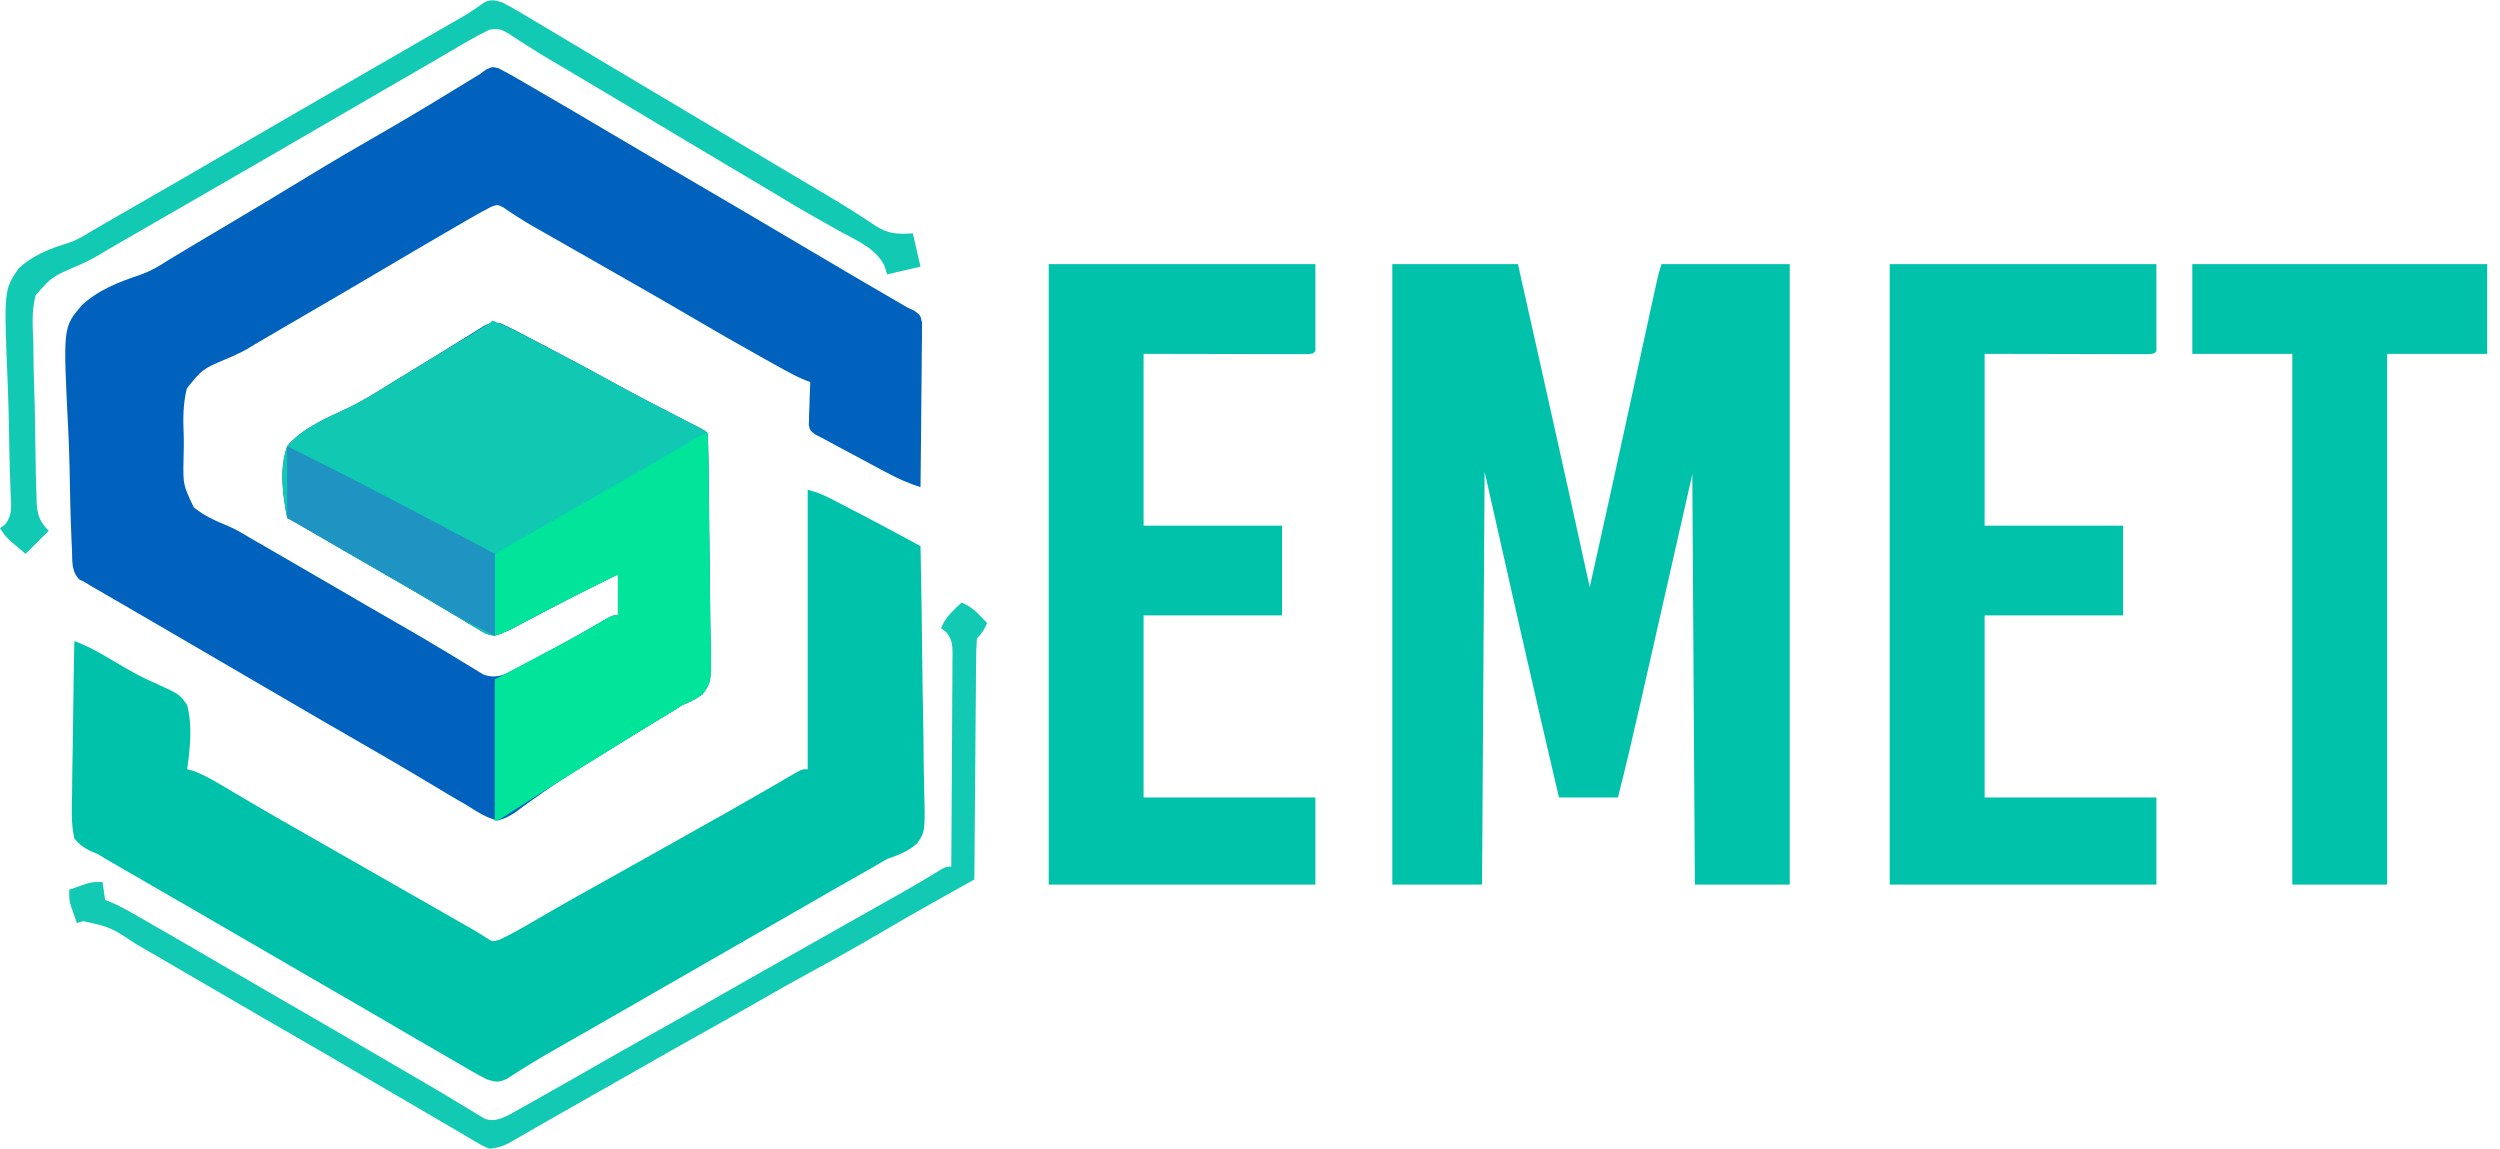 <?xml version="1.0" encoding="UTF-8"?>
<svg version="1.1" xmlns="http://www.w3.org/2000/svg" width="975" height="448">
<path d="M0 0 C0.833 0.454 1.667 0.908 2.525 1.376 C3.385 1.837 4.245 2.299 5.13 2.774 C6.053 3.309 6.976 3.844 7.927 4.396 C8.971 4.999 10.014 5.602 11.089 6.223 C12.202 6.872 13.316 7.521 14.463 8.189 C15.637 8.87 16.812 9.551 17.987 10.232 C26.929 15.422 35.834 20.674 44.728 25.947 C51.336 29.861 57.961 33.744 64.588 37.626 C65.822 38.349 67.056 39.072 68.29 39.795 C73.874 43.067 79.46 46.338 85.046 49.607 C88.081 51.384 91.116 53.161 94.15 54.939 C94.749 55.29 95.348 55.64 95.965 56.002 C105.885 61.814 115.779 67.669 125.665 73.539 C136.137 79.752 146.653 85.889 157.183 92.004 C157.956 92.457 158.729 92.91 159.525 93.376 C160.387 93.766 161.248 94.155 162.136 94.556 C164.525 96.376 164.525 96.376 165.126 99.281 C165.115 100.464 165.104 101.648 165.093 102.867 C165.094 103.521 165.094 104.175 165.095 104.849 C165.092 107.009 165.053 109.166 165.013 111.325 C165.004 112.823 164.997 114.321 164.992 115.819 C164.973 119.76 164.924 123.7 164.868 127.641 C164.817 131.663 164.794 135.684 164.769 139.706 C164.716 147.597 164.63 155.486 164.525 163.376 C159.781 161.855 155.492 159.927 151.115 157.568 C150.425 157.2 149.735 156.833 149.024 156.454 C147.573 155.681 146.124 154.905 144.675 154.127 C142.468 152.942 140.258 151.763 138.047 150.585 C136.632 149.83 135.217 149.074 133.802 148.318 C133.147 147.968 132.492 147.617 131.817 147.257 C130.048 146.306 128.286 145.342 126.525 144.376 C125.078 143.649 125.078 143.649 123.601 142.908 C121.525 141.376 121.525 141.376 120.958 139.292 C120.984 138.511 121.01 137.731 121.037 136.927 C121.053 136.079 121.069 135.232 121.086 134.359 C121.128 133.478 121.169 132.596 121.213 131.689 C121.235 130.796 121.258 129.903 121.281 128.984 C121.34 126.779 121.422 124.579 121.525 122.376 C120.815 122.108 120.104 121.839 119.372 121.563 C116.444 120.343 113.747 118.932 110.974 117.392 C109.896 116.794 108.818 116.196 107.707 115.58 C106.542 114.929 105.377 114.278 104.213 113.626 C103.317 113.127 103.317 113.127 102.402 112.617 C93.087 107.425 83.848 102.113 74.65 96.715 C67.054 92.258 59.424 87.865 51.775 83.501 C51.197 83.171 50.618 82.841 50.022 82.501 C45.857 80.124 41.691 77.75 37.525 75.376 C33.09 72.849 28.655 70.32 24.221 67.79 C22.46 66.785 20.698 65.782 18.936 64.779 C17.849 64.159 16.762 63.539 15.642 62.9 C14.607 62.313 13.571 61.726 12.505 61.121 C10.534 59.967 8.59 58.764 6.678 57.514 C5.805 56.945 4.932 56.376 4.033 55.79 C3.279 55.277 2.525 54.763 1.748 54.234 C-0.485 53.121 -0.485 53.121 -2.919 54.037 C-5.604 55.444 -8.254 56.875 -10.877 58.396 C-11.921 58.999 -12.965 59.602 -14.04 60.224 C-15.153 60.872 -16.266 61.521 -17.412 62.189 C-18.583 62.868 -19.754 63.547 -20.926 64.226 C-29.071 68.952 -37.186 73.73 -45.288 78.532 C-54.969 84.271 -64.695 89.934 -74.421 95.597 C-77.501 97.391 -80.58 99.188 -83.658 100.986 C-84.685 101.585 -85.712 102.185 -86.77 102.802 C-88.678 103.916 -90.585 105.03 -92.492 106.144 C-93.39 106.668 -94.288 107.192 -95.213 107.732 C-96.15 108.307 -97.087 108.881 -98.052 109.474 C-100.816 111.01 -103.446 112.22 -106.354 113.421 C-115.515 117.326 -115.515 117.326 -121.58 124.802 C-123.1 130.746 -123.097 136.639 -122.842 142.737 C-122.724 145.949 -122.8 149.116 -122.897 152.327 C-123.085 162.422 -123.085 162.422 -118.892 171.247 C-114.893 174.509 -110.399 176.535 -105.643 178.463 C-102.584 179.752 -99.808 181.425 -96.971 183.142 C-94.952 184.304 -92.932 185.465 -90.912 186.626 C-82.418 191.517 -73.937 196.43 -65.475 201.376 C-56.081 206.866 -46.67 212.326 -37.23 217.736 C-31.684 220.919 -26.174 224.149 -20.709 227.47 C-19.075 228.453 -19.075 228.453 -17.408 229.456 C-15.335 230.707 -13.269 231.97 -11.213 233.249 C-10.284 233.807 -9.354 234.364 -8.397 234.939 C-7.588 235.435 -6.78 235.931 -5.947 236.443 C-1.652 238.065 1.492 236.841 5.554 235.013 C7.133 234.154 7.133 234.154 8.744 233.279 C9.32 232.968 9.896 232.658 10.489 232.338 C12.339 231.338 14.182 230.326 16.025 229.314 C17.291 228.627 18.557 227.941 19.823 227.255 C27.37 223.158 34.866 218.98 42.252 214.599 C44.525 213.376 44.525 213.376 46.525 213.376 C46.525 208.096 46.525 202.816 46.525 197.376 C27.944 206.591 27.944 206.591 9.592 216.253 C8.877 216.636 8.161 217.02 7.424 217.415 C6.812 217.747 6.2 218.079 5.57 218.422 C-1.498 221.722 -1.498 221.722 -5.314 220.373 C-6.29 219.787 -7.266 219.202 -8.272 218.599 C-9.382 217.948 -10.492 217.297 -11.636 216.626 C-12.832 215.897 -14.029 215.168 -15.225 214.439 C-16.475 213.697 -17.726 212.958 -18.978 212.22 C-21.557 210.699 -24.129 209.167 -26.698 207.628 C-32.329 204.259 -38.031 201.014 -43.725 197.751 C-53.534 192.096 -63.317 186.398 -73.089 180.678 C-74.031 180.128 -74.973 179.577 -75.944 179.009 C-77.188 178.28 -77.188 178.28 -78.457 177.537 C-79.775 176.779 -81.115 176.056 -82.475 175.376 C-84.262 166.123 -85.613 156.45 -82.475 147.376 C-76.352 140.124 -66.88 136.339 -58.448 132.337 C-52.688 129.561 -47.318 126.163 -41.904 122.774 C-39.032 120.985 -36.133 119.242 -33.237 117.493 C-28.723 114.754 -24.227 111.987 -19.744 109.197 C-18.686 108.541 -17.627 107.886 -16.537 107.211 C-14.546 105.978 -12.56 104.737 -10.579 103.489 C-9.699 102.945 -8.819 102.401 -7.912 101.841 C-7.148 101.363 -6.384 100.884 -5.596 100.392 C-3.475 99.376 -3.475 99.376 0.525 99.376 C2.697 100.317 4.825 101.359 6.924 102.454 C7.546 102.777 8.168 103.099 8.81 103.431 C10.844 104.488 12.872 105.557 14.9 106.626 C16.315 107.365 17.73 108.103 19.145 108.841 C27.929 113.43 36.654 118.122 45.33 122.912 C54.119 127.749 63.033 132.342 71.958 136.922 C73.059 137.488 74.16 138.054 75.295 138.638 C76.281 139.143 77.266 139.648 78.282 140.168 C80.525 141.376 80.525 141.376 81.525 142.376 C81.674 145.413 81.757 148.428 81.797 151.467 C81.822 152.898 81.822 152.898 81.846 154.359 C81.987 163.179 82.065 171.999 82.125 180.82 C82.166 186.749 82.227 192.677 82.334 198.606 C82.438 204.332 82.493 210.057 82.513 215.785 C82.529 217.968 82.562 220.15 82.613 222.332 C82.993 239.408 82.993 239.408 79.435 244.18 C76.857 246.019 74.465 247.222 71.525 248.376 C70.489 249.045 69.452 249.713 68.384 250.402 C67.5 250.94 66.616 251.478 65.705 252.032 C64.687 252.655 63.67 253.277 62.622 253.918 C61.559 254.564 60.496 255.21 59.4 255.876 C57.089 257.289 54.78 258.704 52.47 260.118 C51.889 260.474 51.308 260.83 50.708 261.197 C45.874 264.156 41.056 267.141 36.249 270.145 C34.274 271.378 32.295 272.604 30.313 273.824 C25.27 276.945 20.366 280.167 15.556 283.638 C14.585 284.317 13.613 284.996 12.612 285.696 C10.773 286.988 8.96 288.317 7.18 289.689 C4.576 291.489 2.614 292.662 -0.475 293.376 C-5.002 292.223 -8.575 289.893 -12.475 287.376 C-14.527 286.186 -16.582 285 -18.639 283.818 C-20.795 282.528 -22.948 281.235 -25.1 279.939 C-27.482 278.513 -29.867 277.091 -32.252 275.669 C-32.854 275.31 -33.455 274.951 -34.075 274.582 C-40.236 270.911 -46.445 267.325 -52.662 263.751 C-63.97 257.249 -75.245 250.692 -86.507 244.11 C-91.495 241.196 -96.485 238.286 -101.475 235.376 C-103.475 234.21 -105.475 233.043 -107.475 231.876 C-108.465 231.299 -109.455 230.721 -110.475 230.126 C-113.475 228.376 -116.475 226.626 -119.475 224.876 C-120.466 224.298 -121.458 223.719 -122.48 223.124 C-124.464 221.966 -126.447 220.808 -128.431 219.65 C-133.675 216.589 -138.924 213.535 -144.178 210.49 C-145.274 209.853 -146.369 209.217 -147.498 208.562 C-149.601 207.341 -151.705 206.122 -153.811 204.906 C-154.757 204.356 -155.703 203.806 -156.678 203.24 C-157.51 202.758 -158.342 202.276 -159.198 201.78 C-159.95 201.317 -160.701 200.853 -161.475 200.376 C-162.163 200.045 -162.851 199.714 -163.56 199.372 C-166.683 196.117 -166.239 192.393 -166.389 188.034 C-166.46 186.597 -166.46 186.597 -166.532 185.13 C-166.992 175.071 -167.19 164.999 -167.37 154.932 C-167.463 150.164 -167.636 145.409 -167.882 140.646 C-169.88 101.067 -169.88 101.067 -162.764 92.638 C-156.393 86.526 -148.173 83.37 -139.932 80.604 C-135.568 79.054 -131.944 76.928 -128.112 74.376 C-123.417 71.544 -118.713 68.731 -113.994 65.939 C-113.371 65.57 -112.747 65.2 -112.105 64.82 C-110.826 64.063 -109.548 63.306 -108.269 62.55 C-97.17 55.978 -86.108 49.35 -75.1 42.626 C-65.257 36.616 -55.32 30.791 -45.309 25.066 C-33.474 18.274 -21.835 11.165 -10.2 4.039 C-9.301 3.49 -8.401 2.942 -7.475 2.376 C-6.216 1.464 -6.216 1.464 -4.931 0.533 C-2.475 -0.624 -2.475 -0.624 0 0 Z " fill="#0062BD" transform="translate(194.475,26.624)"/>
<path d="M0 0 C16.17 0 32.34 0 49 0 C53.381 19.569 53.381 19.569 55.314 28.213 C56.61 34.006 57.906 39.799 59.203 45.591 C65.202 72.38 71.137 99.181 77 126 C81.349 106.53 85.656 87.051 89.902 67.559 C90.108 66.614 90.314 65.668 90.526 64.695 C92.435 55.937 94.342 47.178 96.246 38.419 C97.305 33.553 98.364 28.688 99.425 23.823 C99.824 21.992 100.222 20.16 100.62 18.329 C101.168 15.804 101.719 13.28 102.269 10.756 C102.431 10.009 102.592 9.263 102.759 8.494 C103.391 5.604 104.063 2.81 105 0 C121.5 0 138 0 155 0 C155 79.86 155 159.72 155 242 C142.79 242 130.58 242 118 242 C117.67 189.2 117.34 136.4 117 82 C108.951 117.48 108.951 117.48 100.905 152.961 C99.336 159.871 99.336 159.871 98.598 163.121 C98.09 165.358 97.583 167.596 97.076 169.833 C94.186 182.593 91.237 195.324 88 208 C80.41 208 72.82 208 65 208 C55.047 165.732 45.563 123.358 36 81 C35.67 134.13 35.34 187.26 35 242 C23.45 242 11.9 242 0 242 C0 162.14 0 82.28 0 0 Z " fill="#00C2AA" transform="translate(543,103)"/>
<path d="M0 0 C3.914 0.979 6.782 2.312 10.348 4.168 C10.96 4.485 11.572 4.803 12.202 5.129 C14.158 6.145 16.11 7.166 18.062 8.188 C19.348 8.855 20.634 9.523 21.92 10.189 C29.328 14.041 36.677 17.989 44 22 C44.304 36.725 44.533 51.449 44.674 66.177 C44.74 73.016 44.832 79.853 44.981 86.69 C45.125 93.291 45.2 99.89 45.233 106.492 C45.257 109.009 45.304 111.526 45.374 114.042 C45.889 133.239 45.889 133.239 42.766 137.803 C39.337 141.031 35.414 142.441 31 144 C28.818 145.213 26.654 146.46 24.52 147.754 C22.285 149.025 20.049 150.295 17.812 151.562 C15.339 152.969 12.867 154.377 10.395 155.785 C9.774 156.138 9.154 156.491 8.514 156.855 C2.328 160.378 -3.837 163.937 -10 167.5 C-19.574 173.033 -29.167 178.53 -38.771 184.01 C-48.259 189.425 -57.728 194.874 -67.187 200.342 C-72.89 203.637 -78.601 206.919 -84.324 210.18 C-84.936 210.528 -85.547 210.877 -86.178 211.236 C-89.204 212.961 -92.232 214.684 -95.262 216.404 C-100.195 219.213 -105.11 222.03 -109.922 225.043 C-110.618 225.478 -111.315 225.912 -112.032 226.36 C-113.769 227.456 -115.493 228.573 -117.215 229.691 C-120.568 231.267 -121.503 231.01 -125 230 C-126.959 229.034 -128.88 227.989 -130.77 226.895 C-131.893 226.248 -133.017 225.601 -134.174 224.935 C-135.387 224.228 -136.6 223.52 -137.812 222.812 C-139.074 222.083 -140.337 221.354 -141.599 220.625 C-145.405 218.426 -149.203 216.214 -153 214 C-154.069 213.378 -155.139 212.755 -156.241 212.114 C-161.167 209.248 -166.088 206.374 -171.008 203.496 C-177.324 199.805 -183.661 196.151 -190 192.5 C-199.339 187.121 -208.656 181.707 -217.961 176.27 C-225.293 171.988 -232.643 167.738 -240 163.5 C-248.693 158.488 -257.385 153.475 -266.062 148.438 C-267.516 147.598 -267.516 147.598 -268.998 146.742 C-269.918 146.207 -270.838 145.672 -271.785 145.121 C-272.974 144.432 -272.974 144.432 -274.188 143.728 C-275.116 143.158 -276.044 142.588 -277 142 C-278.137 141.546 -278.137 141.546 -279.297 141.083 C-282.223 139.677 -283.935 138.526 -286 136 C-287.296 130.195 -287.049 124.488 -286.879 118.57 C-286.862 116.853 -286.849 115.135 -286.84 113.417 C-286.806 108.908 -286.718 104.402 -286.618 99.894 C-286.526 95.289 -286.485 90.684 -286.439 86.078 C-286.343 77.051 -286.19 68.026 -286 59 C-282.702 60.296 -279.629 61.675 -276.551 63.434 C-275.711 63.911 -274.87 64.388 -274.005 64.88 C-272.175 65.939 -270.351 67.008 -268.532 68.087 C-263.973 70.785 -259.497 73.286 -254.617 75.359 C-244.921 79.765 -244.921 79.765 -242 84 C-239.88 92.147 -240.889 100.752 -242 109 C-241.229 109.204 -240.458 109.407 -239.664 109.617 C-234.546 111.549 -230.062 114.325 -225.375 117.125 C-223.212 118.402 -221.048 119.678 -218.883 120.953 C-217.754 121.619 -216.625 122.285 -215.462 122.971 C-209.755 126.325 -204.001 129.598 -198.25 132.875 C-197.069 133.548 -195.889 134.222 -194.708 134.895 C-192.327 136.253 -189.946 137.611 -187.564 138.968 C-182.287 141.976 -177.013 144.991 -171.74 148.006 C-164.548 152.117 -157.355 156.227 -150.16 160.333 C-147.582 161.805 -145.003 163.277 -142.425 164.749 C-141.197 165.45 -139.969 166.151 -138.74 166.852 C-137.036 167.824 -135.333 168.797 -133.629 169.77 C-132.66 170.322 -131.692 170.875 -130.694 171.445 C-128.875 172.495 -127.083 173.593 -125.319 174.732 C-123.028 176.299 -123.028 176.299 -120.27 175.516 C-115.922 173.5 -111.819 171.174 -107.688 168.75 C-105.801 167.658 -103.915 166.567 -102.027 165.477 C-100.548 164.62 -100.548 164.62 -99.039 163.747 C-93.966 160.831 -88.858 157.978 -83.75 155.125 C-82.706 154.541 -81.663 153.958 -80.587 153.357 C-78.458 152.166 -76.328 150.976 -74.198 149.787 C-60.869 142.34 -47.544 134.884 -34.25 127.375 C-33.319 126.849 -32.388 126.324 -31.428 125.782 C-26.595 123.049 -21.773 120.297 -16.965 117.52 C-15.509 116.681 -15.509 116.681 -14.024 115.825 C-12.171 114.755 -10.32 113.682 -8.472 112.605 C-7.65 112.131 -6.827 111.657 -5.98 111.168 C-5.258 110.748 -4.535 110.328 -3.79 109.895 C-2 109 -2 109 0 109 C0 73.03 0 37.06 0 0 Z " fill="#00C2AA" transform="translate(315,191)"/>
<path d="M0 0 C3.823 1.458 7.424 3.178 11.059 5.055 C11.923 5.501 11.923 5.501 12.806 5.956 C14.684 6.926 16.561 7.9 18.438 8.875 C19.085 9.21 19.733 9.546 20.4 9.892 C29.566 14.641 38.664 19.498 47.704 24.485 C56.529 29.335 65.473 33.949 74.432 38.545 C75.533 39.112 76.635 39.678 77.77 40.262 C78.755 40.767 79.741 41.272 80.757 41.792 C83 43 83 43 84 44 C84.149 47.037 84.232 50.051 84.272 53.09 C84.297 54.522 84.297 54.522 84.321 55.983 C84.462 64.802 84.54 73.623 84.6 82.443 C84.641 88.373 84.702 94.301 84.809 100.229 C84.913 105.956 84.968 111.681 84.988 117.409 C85.004 119.591 85.037 121.774 85.088 123.956 C85.467 141.032 85.467 141.032 81.91 145.804 C79.332 147.643 76.94 148.846 74 150 C72.963 150.668 71.927 151.337 70.859 152.025 C69.975 152.564 69.091 153.102 68.18 153.656 C67.162 154.278 66.145 154.901 65.097 155.542 C64.034 156.188 62.97 156.834 61.875 157.5 C59.564 158.912 57.255 160.327 54.945 161.742 C54.364 162.098 53.782 162.454 53.183 162.82 C47.353 166.391 41.547 170.001 35.75 173.625 C34.78 174.231 33.811 174.837 32.812 175.461 C24.738 180.518 16.701 185.633 8.688 190.786 C7.391 191.617 7.391 191.617 6.066 192.465 C4.921 193.201 4.921 193.201 3.752 193.953 C2 195 2 195 1 195 C1 176.85 1 158.7 1 140 C16.125 132 16.125 132 20.801 129.531 C22.079 128.855 23.356 128.178 24.633 127.5 C25.667 126.951 25.667 126.951 26.723 126.391 C32.677 123.212 38.518 119.856 44.335 116.434 C47 115 47 115 49 115 C49 109.72 49 104.44 49 99 C30.419 108.215 30.419 108.215 12.067 117.876 C11.351 118.26 10.636 118.644 9.898 119.039 C8.981 119.537 8.981 119.537 8.044 120.045 C0.977 123.345 0.977 123.345 -2.839 121.996 C-3.815 121.411 -4.791 120.826 -5.797 120.223 C-6.907 119.572 -8.017 118.92 -9.161 118.25 C-10.358 117.521 -11.554 116.792 -12.75 116.062 C-14 115.321 -15.251 114.582 -16.503 113.844 C-19.082 112.323 -21.654 110.791 -24.223 109.251 C-29.855 105.883 -35.556 102.637 -41.25 99.375 C-51.059 93.719 -60.843 88.022 -70.614 82.302 C-71.556 81.751 -72.498 81.2 -73.469 80.633 C-74.298 80.147 -75.128 79.661 -75.982 79.161 C-77.3 78.402 -78.64 77.68 -80 77 C-81.787 67.747 -83.138 58.074 -80 49 C-73.877 41.748 -64.405 37.963 -55.973 33.961 C-50.213 31.185 -44.843 27.787 -39.429 24.398 C-36.56 22.61 -33.666 20.863 -30.773 19.113 C-29.654 18.433 -28.535 17.754 -27.382 17.053 C-25.107 15.672 -22.832 14.291 -20.556 12.912 C-17.307 10.942 -14.06 8.971 -10.812 7 C-9.832 6.406 -8.851 5.812 -7.841 5.2 C-6.951 4.66 -6.061 4.119 -5.145 3.562 C-3.974 2.853 -3.974 2.853 -2.781 2.129 C-1.049 1.122 -1.049 1.122 0 0 Z " fill="#11C8B3" transform="translate(192,125)"/>
<path d="M0 0 C34.32 0 68.64 0 104 0 C104 11.22 104 22.44 104 34 C103 35 103 35 100.374 35.12 C99.204 35.118 98.034 35.116 96.828 35.114 C96.174 35.114 95.519 35.114 94.845 35.114 C92.718 35.113 90.592 35.106 88.465 35.098 C86.52 35.096 86.52 35.096 84.536 35.095 C79.67 35.089 74.804 35.075 69.938 35.062 C59.068 35.042 48.199 35.021 37 35 C37 57.11 37 79.22 37 102 C54.82 102 72.64 102 91 102 C91 113.55 91 125.1 91 137 C73.18 137 55.36 137 37 137 C37 160.43 37 183.86 37 208 C59.11 208 81.22 208 104 208 C104 219.22 104 230.44 104 242 C69.68 242 35.36 242 0 242 C0 162.14 0 82.28 0 0 Z " fill="#00C2AA" transform="translate(737,103)"/>
<path d="M0 0 C34.32 0 68.64 0 104 0 C104 11.22 104 22.44 104 34 C103 35 103 35 100.374 35.12 C99.204 35.118 98.034 35.116 96.828 35.114 C96.174 35.114 95.519 35.114 94.845 35.114 C92.718 35.113 90.592 35.106 88.465 35.098 C86.52 35.096 86.52 35.096 84.536 35.095 C79.67 35.089 74.804 35.075 69.938 35.062 C59.068 35.042 48.199 35.021 37 35 C37 57.11 37 79.22 37 102 C54.82 102 72.64 102 91 102 C91 113.55 91 125.1 91 137 C73.18 137 55.36 137 37 137 C37 160.43 37 183.86 37 208 C59.11 208 81.22 208 104 208 C104 219.22 104 230.44 104 242 C69.68 242 35.36 242 0 242 C0 162.14 0 82.28 0 0 Z " fill="#00C2AA" transform="translate(409,103)"/>
<path d="M0 0 C37.95 0 75.9 0 115 0 C115 11.55 115 23.1 115 35 C102.13 35 89.26 35 76 35 C76 103.31 76 171.62 76 242 C63.79 242 51.58 242 39 242 C39 173.69 39 105.38 39 35 C26.13 35 13.26 35 0 35 C0 23.45 0 11.9 0 0 Z " fill="#00C2AA" transform="translate(855,103)"/>
<path d="M0 0 C0.232 12.787 0.409 25.573 0.518 38.361 C0.57 44.3 0.641 50.237 0.754 56.175 C0.863 61.906 0.923 67.637 0.949 73.37 C0.967 75.555 1.003 77.741 1.057 79.925 C1.463 97.034 1.463 97.034 -2.088 101.806 C-4.667 103.646 -7.059 104.847 -10 106 C-11.037 106.668 -12.073 107.337 -13.141 108.025 C-14.025 108.564 -14.909 109.102 -15.82 109.656 C-16.838 110.278 -17.855 110.901 -18.903 111.542 C-19.966 112.188 -21.03 112.834 -22.125 113.5 C-24.436 114.912 -26.745 116.327 -29.055 117.742 C-29.636 118.098 -30.218 118.454 -30.817 118.82 C-36.647 122.391 -42.453 126.001 -48.25 129.625 C-49.22 130.231 -50.189 130.837 -51.188 131.461 C-59.262 136.518 -67.299 141.633 -75.312 146.786 C-76.609 147.617 -76.609 147.617 -77.934 148.465 C-79.079 149.201 -79.079 149.201 -80.248 149.953 C-82 151 -82 151 -83 151 C-83 132.85 -83 114.7 -83 96 C-67.875 88 -67.875 88 -63.199 85.531 C-61.921 84.855 -60.644 84.178 -59.367 83.5 C-58.677 83.134 -57.988 82.768 -57.277 82.391 C-51.323 79.212 -45.482 75.856 -39.665 72.434 C-37 71 -37 71 -35 71 C-35 65.72 -35 60.44 -35 55 C-47.412 61.158 -59.809 67.327 -72.021 73.876 C-72.74 74.26 -73.459 74.644 -74.199 75.039 C-74.816 75.371 -75.433 75.703 -76.069 76.045 C-78.32 77.158 -80.668 78.067 -83 79 C-83 68.44 -83 57.88 -83 47 C-78.957 44.69 -74.915 42.38 -70.75 40 C-69.382 39.218 -68.014 38.437 -66.605 37.631 C-60.928 34.387 -55.251 31.143 -49.572 27.902 C-46.673 26.248 -43.774 24.593 -40.875 22.938 C-39.737 22.288 -38.598 21.638 -37.426 20.969 C-31.439 17.549 -25.462 14.115 -19.496 10.66 C-18.888 10.308 -18.281 9.957 -17.654 9.594 C-14.737 7.905 -11.821 6.214 -8.908 4.519 C-7.882 3.925 -6.857 3.331 -5.801 2.719 C-4.895 2.192 -3.989 1.666 -3.056 1.123 C-1 0 -1 0 0 0 Z " fill="#00E59A" transform="translate(276,169)"/>
<path d="M0 0 C2.14 1.095 4.238 2.272 6.305 3.5 C6.906 3.855 7.507 4.209 8.126 4.574 C10.046 5.71 11.961 6.855 13.875 8 C15.122 8.739 16.369 9.477 17.617 10.215 C24.549 14.319 31.453 18.47 38.358 22.618 C44.683 26.415 51.029 30.178 57.375 33.94 C68.761 40.688 80.129 47.465 91.47 54.287 C97.313 57.797 103.165 61.29 109.027 64.766 C109.718 65.175 110.409 65.585 111.121 66.007 C114.604 68.073 118.09 70.135 121.578 72.193 C127.346 75.6 133.091 79.017 138.719 82.652 C139.944 83.437 139.944 83.437 141.194 84.237 C142.62 85.159 144.036 86.097 145.437 87.056 C150.425 90.271 154.093 90.395 160 90 C160.99 94.29 161.98 98.58 163 103 C158.71 103.99 154.42 104.98 150 106 C149.437 104.281 149.437 104.281 148.863 102.527 C145.518 95.868 138.463 93 132.188 89.562 C130.934 88.858 129.682 88.152 128.432 87.443 C126.541 86.374 124.65 85.306 122.754 84.247 C116.379 80.681 110.133 76.913 103.883 73.134 C100.735 71.238 97.575 69.365 94.414 67.492 C93.784 67.118 93.153 66.745 92.504 66.36 C91.211 65.593 89.918 64.827 88.625 64.06 C77.241 57.313 65.876 50.537 54.536 43.718 C44.521 37.701 34.474 31.74 24.424 25.783 C23.787 25.405 23.15 25.027 22.494 24.638 C21.23 23.889 19.964 23.143 18.697 22.4 C15.389 20.453 12.132 18.453 8.915 16.358 C8.245 15.931 7.574 15.504 6.883 15.063 C5.604 14.246 4.335 13.412 3.078 12.56 C0.026 10.631 -1.493 9.905 -5.097 10.578 C-7.914 11.958 -10.653 13.364 -13.359 14.949 C-14.889 15.839 -14.889 15.839 -16.45 16.746 C-17.539 17.387 -18.628 18.028 -19.75 18.688 C-20.906 19.362 -22.062 20.036 -23.218 20.709 C-25.62 22.107 -28.02 23.508 -30.419 24.911 C-35.972 28.155 -41.551 31.355 -47.125 34.562 C-55.431 39.35 -63.722 44.163 -72 49 C-83.547 55.747 -95.129 62.433 -106.718 69.109 C-112.147 72.237 -117.573 75.369 -123 78.5 C-129.582 82.297 -136.164 86.094 -142.746 89.891 C-143.867 90.537 -144.988 91.184 -146.143 91.85 C-148.231 93.054 -150.32 94.259 -152.408 95.463 C-154.369 96.594 -156.32 97.744 -158.259 98.914 C-161.01 100.517 -163.809 101.808 -166.733 103.064 C-175.753 106.981 -175.753 106.981 -182.076 114.108 C-183.716 120.101 -183.285 126.223 -182.996 132.367 C-182.971 134.335 -182.953 136.303 -182.943 138.27 C-182.904 142.377 -182.804 146.476 -182.653 150.58 C-182.46 155.836 -182.367 161.088 -182.313 166.347 C-182.259 171.375 -182.163 176.402 -182.059 181.43 C-182.031 182.863 -182.031 182.863 -182.004 184.325 C-181.943 187.03 -181.854 189.733 -181.756 192.437 C-181.74 193.234 -181.725 194.031 -181.709 194.852 C-181.488 199.814 -180.51 202.468 -177 206 C-179.97 208.97 -182.94 211.94 -186 215 C-193.571 208.714 -193.571 208.714 -196 205 C-195.343 204.523 -194.687 204.046 -194.01 203.554 C-191.135 199.902 -191.61 196.569 -191.835 192.139 C-191.893 190.284 -191.952 188.429 -192.01 186.574 C-192.048 185.592 -192.086 184.609 -192.125 183.597 C-192.312 178.372 -192.377 173.145 -192.465 167.918 C-192.584 161.274 -192.737 154.637 -193.018 147.998 C-194.478 112.147 -194.478 112.147 -188.766 103.694 C-183.231 98.648 -176.971 96.097 -169.879 93.926 C-166.112 92.714 -163.216 90.999 -159.883 88.879 C-157.964 87.773 -156.045 86.667 -154.125 85.562 C-153.062 84.95 -151.998 84.337 -150.903 83.705 C-146.505 81.171 -142.107 78.638 -137.709 76.104 C-126.123 69.43 -114.544 62.745 -103 56 C-91.453 49.253 -79.871 42.567 -68.282 35.891 C-61.783 32.146 -55.286 28.397 -48.79 24.647 C-43.75 21.739 -38.709 18.832 -33.664 15.931 C-31.883 14.907 -30.101 13.882 -28.32 12.857 C-26.089 11.574 -23.858 10.291 -21.625 9.01 C-20.612 8.426 -19.599 7.843 -18.555 7.242 C-17.599 6.694 -16.644 6.146 -15.659 5.581 C-12.617 3.772 -9.698 1.816 -6.821 -0.246 C-4.159 -1.349 -2.733 -0.864 0 0 Z " fill="#12C9B4" transform="translate(196,1)"/>
<path d="M0 0 C4.292 1.651 6.879 4.738 10 8 C8.848 10.468 7.952 12.048 6 14 C5.782 16.981 5.689 19.872 5.681 22.856 C5.671 23.773 5.661 24.69 5.651 25.635 C5.62 28.676 5.603 31.717 5.586 34.758 C5.567 36.862 5.548 38.967 5.527 41.072 C5.476 46.619 5.436 52.165 5.399 57.712 C5.359 63.369 5.308 69.026 5.258 74.684 C5.161 85.789 5.077 96.894 5 108 C4.306 108.387 3.613 108.774 2.898 109.172 C-0.314 110.965 -3.526 112.76 -6.738 114.555 C-7.829 115.163 -8.919 115.771 -10.042 116.397 C-17.476 120.554 -24.849 124.803 -32.188 129.125 C-40.686 134.113 -49.26 138.922 -57.929 143.606 C-64.979 147.422 -71.946 151.365 -78.895 155.36 C-85.736 159.289 -92.612 163.154 -99.5 167 C-108.091 171.799 -116.654 176.641 -125.192 181.533 C-132.523 185.733 -139.873 189.901 -147.234 194.048 C-152.299 196.902 -157.353 199.774 -162.391 202.676 C-163.434 203.274 -164.478 203.872 -165.553 204.489 C-167.556 205.637 -169.556 206.791 -171.552 207.951 C-172.455 208.467 -173.359 208.984 -174.289 209.516 C-175.08 209.972 -175.871 210.429 -176.686 210.899 C-179.221 212.105 -181.197 212.771 -184 213 C-186.298 212.142 -186.298 212.142 -188.676 210.746 C-189.574 210.229 -190.471 209.711 -191.396 209.178 C-192.359 208.604 -193.321 208.029 -194.312 207.438 C-195.326 206.848 -196.339 206.259 -197.383 205.652 C-199.523 204.406 -201.659 203.153 -203.792 201.894 C-206.856 200.085 -209.93 198.293 -213.008 196.508 C-218.01 193.604 -223.003 190.686 -227.993 187.762 C-232.951 184.857 -237.912 181.959 -242.875 179.062 C-243.86 178.488 -244.845 177.913 -245.859 177.321 C-254.319 172.387 -262.802 167.494 -271.289 162.606 C-278.539 158.427 -285.775 154.222 -293 150 C-301.658 144.944 -310.323 139.899 -319 134.875 C-320.08 134.247 -321.16 133.619 -322.273 132.973 C-331.843 126.624 -331.843 126.624 -342.5 124.25 C-343.325 124.498 -344.15 124.745 -345 125 C-345.508 123.586 -346.006 122.169 -346.5 120.75 C-346.778 119.961 -347.057 119.172 -347.344 118.359 C-348 116 -348 116 -348 112 C-346.586 111.492 -345.169 110.994 -343.75 110.5 C-342.961 110.222 -342.172 109.943 -341.359 109.656 C-339 109 -339 109 -335 109 C-334.67 111.31 -334.34 113.62 -334 116 C-333.294 116.264 -332.588 116.528 -331.861 116.8 C-328.831 118.071 -326.079 119.568 -323.23 121.203 C-321.545 122.168 -321.545 122.168 -319.826 123.153 C-318.613 123.852 -317.4 124.551 -316.188 125.25 C-314.925 125.975 -313.663 126.699 -312.401 127.424 C-303.559 132.503 -294.744 137.629 -285.942 142.778 C-278.644 147.047 -271.327 151.281 -264 155.5 C-252.64 162.045 -241.309 168.638 -229.99 175.253 C-226.938 177.036 -223.885 178.819 -220.832 180.602 C-219.814 181.196 -218.795 181.791 -217.746 182.404 C-215.728 183.581 -213.71 184.755 -211.69 185.928 C-206.918 188.701 -202.164 191.496 -197.445 194.359 C-196.577 194.88 -195.708 195.4 -194.814 195.937 C-193.193 196.909 -191.579 197.893 -189.973 198.889 C-189.256 199.316 -188.539 199.744 -187.801 200.184 C-187.184 200.561 -186.567 200.938 -185.931 201.326 C-182.325 202.585 -179.609 201.292 -176.287 199.7 C-175.316 199.153 -174.344 198.606 -173.344 198.043 C-172.25 197.431 -171.156 196.819 -170.029 196.189 C-168.852 195.522 -167.676 194.855 -166.5 194.188 C-165.278 193.501 -164.057 192.815 -162.834 192.129 C-154.818 187.625 -146.83 183.069 -138.855 178.491 C-132.097 174.613 -125.303 170.799 -118.5 167 C-109.909 162.201 -101.346 157.359 -92.808 152.467 C-83.53 147.152 -74.219 141.896 -64.907 136.641 C-59.155 133.394 -53.404 130.142 -47.654 126.891 C-42.703 124.091 -37.749 121.295 -32.793 118.504 C-31.771 117.928 -30.749 117.351 -29.695 116.758 C-27.76 115.667 -25.824 114.577 -23.887 113.488 C-18.524 110.464 -13.237 107.348 -8.007 104.099 C-6 103 -6 103 -4 103 C-3.907 91.465 -3.836 79.93 -3.793 68.395 C-3.772 63.039 -3.744 57.683 -3.698 52.327 C-3.655 47.159 -3.631 41.992 -3.62 36.824 C-3.613 34.851 -3.599 32.878 -3.577 30.905 C-3.548 28.145 -3.544 25.385 -3.546 22.624 C-3.524 21.397 -3.524 21.397 -3.502 20.146 C-3.53 16.411 -3.658 14.428 -6.028 11.461 C-6.679 10.979 -7.33 10.497 -8 10 C-6.349 5.708 -3.262 3.121 0 0 Z " fill="#12C9B4" transform="translate(375,235)"/>
<path d="M0 0 C21.511 10.647 42.788 21.771 64 33 C65.645 33.87 67.289 34.74 68.934 35.609 C72.957 37.738 76.978 39.869 81 42 C81 52.56 81 63.12 81 74 C69.757 68.379 69.757 68.379 65.688 65.977 C64.771 65.438 63.854 64.9 62.909 64.345 C61.949 63.778 60.989 63.21 60 62.625 C57.879 61.38 55.758 60.135 53.637 58.891 C52.547 58.251 51.457 57.611 50.333 56.951 C44.84 53.736 39.327 50.554 33.812 47.375 C32.203 46.447 32.203 46.447 30.561 45.5 C20.389 39.64 10.197 33.816 0 28 C0 18.76 0 9.52 0 0 Z " fill="#1F94C2" transform="translate(112,174)"/>
</svg>
